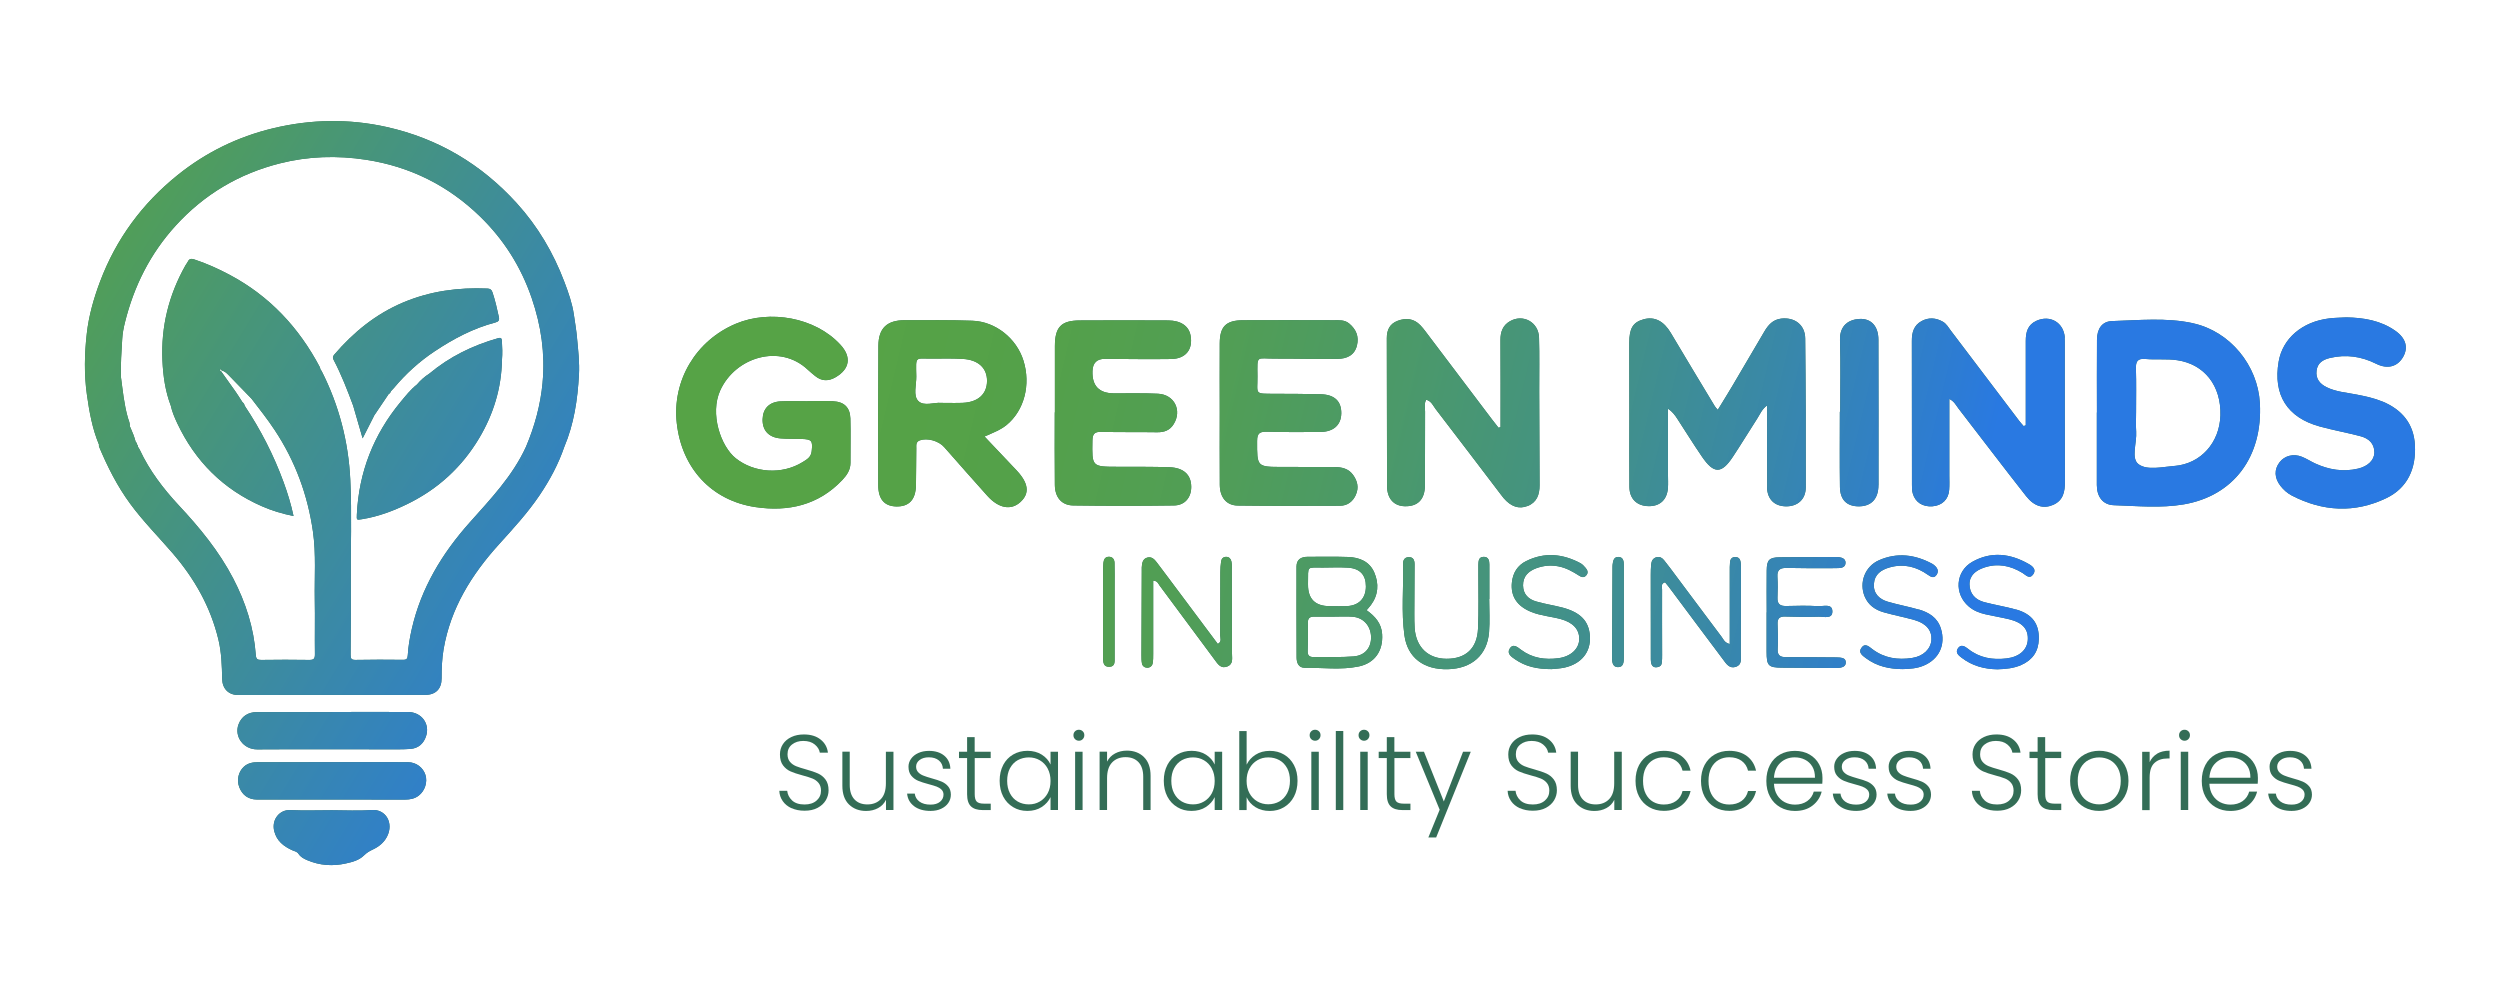 <?xml version="1.0" encoding="UTF-8"?><svg id="Layer_1" xmlns="http://www.w3.org/2000/svg" xmlns:xlink="http://www.w3.org/1999/xlink" viewBox="0 0 505.48 199.39"><defs><style>.cls-1{fill:url(#linear-gradient-2);}.cls-2{fill:url(#linear-gradient);}.cls-3{fill:#336d56;}</style><linearGradient id="linear-gradient" x1="133.62" y1="48.05" x2="397.9" y2="110.73" gradientUnits="userSpaceOnUse"><stop offset=".16" stop-color="#56a346"/><stop offset=".29" stop-color="#54a149"/><stop offset=".43" stop-color="#519e55"/><stop offset=".56" stop-color="#4b9969"/><stop offset=".7" stop-color="#439284"/><stop offset=".83" stop-color="#3988a8"/><stop offset=".96" stop-color="#2d7cd3"/><stop offset="1" stop-color="#2979e2"/></linearGradient><linearGradient id="linear-gradient-2" x1="-1.63" y1="54.73" x2="130.51" y2="134.92" gradientUnits="userSpaceOnUse"><stop offset="0" stop-color="#56a346"/><stop offset="1" stop-color="#2979e2"/></linearGradient></defs><path class="cls-3" d="M357.28,98.46c.03,2.48,1.51,3.9,3.85,3.92,2.33.02,3.97-1.41,3.98-3.83.02-10.04,0-20.07-.11-30.11-.03-2.75-2.13-4.34-4.86-4.02-1.67.19-2.62,1.29-3.4,2.61-2.15,3.64-4.27,7.29-6.42,10.92-.96,1.62-1.95,3.21-3,4.92-.32-.39-.5-.55-.61-.75-2.97-4.93-5.96-9.86-8.89-14.81-1.42-2.39-3.27-3.36-5.49-2.75-2.16.6-2.91,1.81-2.91,4.8,0,5.06.02,10.12.02,15.18,0,4.64-.04,9.29.01,13.93.03,2.42,1.55,3.85,3.91,3.87,2.26.03,3.69-1.29,3.88-3.64.07-.91.01-1.82.01-2.74,0-4.44,0-8.88,0-13.33.88.58,1.39,1.29,1.87,2.02,1.67,2.57,3.29,5.18,5.02,7.71,2.39,3.49,3.93,3.48,6.23,0,1.69-2.56,3.28-5.18,4.94-7.76.55-.85.92-1.86,1.98-2.63,0,5.67-.04,11.06.02,16.45Z"/><path class="cls-3" d="M168.53,81.13c-1.74-.09-3.49-.02-5.23-.02,0,0,0,.01,0,.02-1.83,0-3.66-.08-5.48.02-2.28.12-3.56,1.46-3.63,3.59-.07,2.25,1.21,3.69,3.59,3.9,1.4.12,2.82.07,4.23.11,2.16.06,2.34.36,2.1,2.51-.13,1.2-.99,1.65-1.82,2.17-4.22,2.62-9.83,2.17-13.52-.76-3.03-2.41-5.31-9.03-3.13-13.77,3.1-6.74,12.08-9.42,17.66-4.17.48.45,1,.87,1.51,1.29,1.32,1.08,2.69,1.1,4.15.25,2.85-1.67,3.25-4.08.97-6.56-5.13-5.58-14.32-7.12-21.13-4.26-8.11,3.4-12.93,11.51-11.96,20.14,1.01,9.03,6.96,15.6,15.9,16.94,6.61.99,12.74-.37,17.56-5.47.92-.97,1.67-2.05,1.66-3.5-.02-2.99.07-5.98-.02-8.96-.07-2.19-1.26-3.36-3.42-3.46Z"/><path class="cls-3" d="M308.83,102.33c1.91-.75,2.46-2.32,2.46-4.2-.02-6.31-.05-12.61-.07-18.92-.01-3.65.07-7.3-.04-10.95-.09-3.12-3.22-4.84-5.88-3.31-1.43.82-1.93,2.14-1.92,3.78.04,5.88.02,11.76.02,17.64-.14.04-.27.08-.41.12-.45-.58-.91-1.15-1.35-1.73-4.5-5.95-9-11.91-13.5-17.86-.3-.4-.62-.78-.96-1.14-1.31-1.35-2.86-1.54-4.57-.9-1.62.61-2.21,1.85-2.21,3.51.03,9.96.02,19.91.05,29.87,0,2.56,1.37,4.07,3.6,4.12,2.6.06,4.04-1.37,4.06-4.2.04-4.98,0-9.96.03-14.94,0-.78-.23-1.61.23-2.4,1.07.3,1.4,1.23,1.92,1.91,4.4,5.72,8.76,11.47,13.13,17.21.2.26.4.53.61.78,1.48,1.72,3.09,2.27,4.81,1.59Z"/><path class="cls-3" d="M199.08,88.25c1.81-.79,3.27-1.35,4.49-2.36,3.52-2.93,4.88-8.1,3.37-12.96-1.39-4.48-5.62-7.91-10.32-8.08-4.56-.17-9.13-.1-13.69-.11-3.57,0-5.31,1.61-5.33,5.18-.06,9.38-.06,18.75-.03,28.13,0,2.89,1.25,4.29,3.64,4.35,2.58.06,3.92-1.35,3.99-4.26.05-2.49.03-4.98.07-7.47.01-.62-.15-1.33.72-1.64,1.47-.53,3.78.09,4.9,1.36,2.91,3.3,5.81,6.6,8.75,9.87,2.28,2.53,4.77,2.98,6.66,1.26,1.93-1.76,1.69-3.81-.79-6.45-2.04-2.17-4.09-4.32-6.44-6.8ZM194.68,81.45c-1.32.06-2.65.01-4.42.01-1.26-.15-3.45.75-4.57-.36-1.11-1.1-.39-3.29-.42-4.99-.08-4.35-.35-3.54,3.44-3.6,1.98-.03,3.97-.04,5.95.06,3.13.17,4.92,1.84,4.91,4.45-.01,2.65-1.8,4.29-4.89,4.43Z"/><path class="cls-3" d="M417.49,68.24c-.24-3.03-2.96-4.63-5.73-3.38-1.79.81-2.17,2.32-2.17,4.09.02,5.68,0,11.36,0,17.05-.14.05-.28.1-.43.15-.3-.35-.62-.69-.9-1.06-4.61-6.08-9.21-12.16-13.81-18.23-.5-.66-.89-1.41-1.65-1.83-1.4-.79-2.85-.88-4.27-.11-1.57.85-1.98,2.32-1.97,4,.02,9.7.01,19.41.02,29.11,0,.58,0,1.17.16,1.72.49,1.8,2.02,2.77,3.99,2.62,1.93-.15,3.23-1.38,3.38-3.31.08-.99.03-1.99.03-2.98,0-5.09,0-10.17,0-15.42,1.03.52,1.36,1.31,1.85,1.94,4.56,5.9,9.06,11.85,13.67,17.71,1.65,2.1,3.52,2.6,5.44,1.78,2.09-.9,2.42-2.69,2.41-4.73-.04-9.2-.02-18.41-.03-27.61,0-.5.01-1-.03-1.49Z"/><path class="cls-3" d="M443.4,65.35c-5.39-1.17-10.89-.6-16.35-.43-2.04.06-3.05,1.56-3.06,3.81-.04,4.89-.01,9.78-.01,14.67h-.02c0,4.89-.02,9.78,0,14.67.01,2.36,1.21,4,3.44,4.08,4.71.15,9.48.63,14.14-.17,10.12-1.74,15.98-9.67,15.39-20.46-.42-7.66-6.05-14.54-13.54-16.16ZM439.68,94.2c-2.46.2-5.52.95-7.26-.32-1.61-1.17-.34-4.33-.5-6.61-.09-1.32-.02-2.65-.02-3.98h0c0-2.9.06-5.8-.03-8.7-.05-1.44.25-2.16,1.9-2.01,2.14.2,4.3-.07,6.45.25,5.49.81,8.9,5.15,8.73,11.15-.16,5.52-3.96,9.79-9.27,10.23Z"/><path class="cls-3" d="M240.86,98.46c0-2.43-1.51-3.89-4.4-3.99-3.48-.11-6.97-.08-10.45-.09-5.28-.01-5.22,0-5.13-5.29.02-1.46.51-1.81,1.87-1.77,3.73.09,7.46.02,11.19.08,1.45.02,2.59-.38,3.37-1.65,1.72-2.76.14-5.97-3.16-6.14-2.98-.15-5.97-.07-8.95-.08q-4.46-.02-4.31-4.5.08-2.48,2.5-2.47c4.48.02,8.96.1,13.43.03,2.95-.05,4.43-1.98,3.9-4.77-.35-1.88-1.95-3.01-4.5-3.03-5.97-.04-11.94-.03-17.91,0-3.74.02-5,1.32-5.02,5.15-.02,4.48,0,8.96,0,13.43h-.03c0,4.89-.04,9.79.02,14.68.03,2.49,1.36,4.11,3.7,4.15,6.8.1,13.6.1,20.4,0,2.19-.03,3.48-1.62,3.48-3.74Z"/><path class="cls-3" d="M274.16,99.99c.63-1.43.29-2.76-.59-3.98-.92-1.27-2.28-1.57-3.74-1.58-3.49-.01-6.97-.02-10.46-.02-5.28,0-5.2,0-5.19-5.27,0-1.67.65-1.88,2.05-1.85,3.57.09,7.14.08,10.7.05,2.71-.02,4.24-1.43,4.27-3.78.02-2.44-1.38-3.78-4.16-3.85-3.07-.07-6.14-.08-9.21-.09-4.35-.02-3.55.19-3.58-3.57-.04-4.38-.28-3.52,3.53-3.54,4.23-.02,8.46.12,12.69.05,1.8-.03,3.41-.68,3.9-2.73.43-1.8-.17-3.24-1.57-4.41-.93-.78-2.03-.67-3.09-.67-6.14-.02-12.28-.03-18.42,0-3.4.02-4.65,1.27-4.67,4.65-.03,4.65,0,9.29,0,13.94h0c0,4.9-.03,9.79.01,14.69.02,2.51,1.34,4.16,3.62,4.19,6.89.1,13.78.06,20.66.04,1.57,0,2.65-.87,3.27-2.28Z"/><path class="cls-3" d="M481.72,81.2c-1.69-.71-3.47-1.08-5.26-1.43-2.03-.4-4.13-.54-6.02-1.47-1.37-.67-2.26-1.7-2.05-3.35.19-1.56,1.27-2.22,2.66-2.56,3.28-.79,6.39-.34,9.41,1.17,2.28,1.14,4.26.58,5.39-1.32,1.14-1.93.63-3.82-1.51-5.34-2.97-2.1-6.38-2.66-9.92-2.73-1.16.07-2.33.07-3.48.21-5.46.67-9.39,4.04-10.21,8.71-1.17,6.73,1.71,11.35,8.33,13.15,2.71.74,5.49,1.24,8.21,1.96,1.64.43,2.83,1.45,2.81,3.32-.02,1.52-1.33,2.77-3.29,3.23-3.03.71-5.93.23-8.72-1.06-.9-.42-1.74-.98-2.66-1.34-1.7-.68-3.49-.2-4.49,1.11-1.14,1.48-1.07,3.18.18,4.79.62.8,1.38,1.47,2.26,1.93,6.28,3.27,12.77,3.6,19.13.54,4.3-2.06,6.04-5.99,5.79-10.71-.23-4.36-2.63-7.18-6.57-8.83Z"/><path class="cls-3" d="M379.82,98.07c.02-9.79,0-19.58-.02-29.38,0-2.7-1.45-4.31-3.78-4.2-2.1.09-4.09,1.2-3.99,4.33.15,4.81.04,9.62.04,14.44-.02,0-.04,0-.07,0,0,5.06-.05,10.12.02,15.19.04,2.63,1.4,3.92,3.78,3.93,2.54.01,4-1.48,4.01-4.31Z"/><path class="cls-3" d="M276.31,123.38c.35-.42.63-.72.87-1.04,1.52-2.06,1.66-4.32.69-6.58-.96-2.22-2.97-3.05-5.24-3.14-2.73-.1-5.46-.03-8.19-.04-1.34,0-2.29.5-2.3,1.98-.02,6.12,0,12.25.02,18.37,0,1.07.39,2.1,1.64,2.09,3.63-.04,7.3.48,10.89-.26,3.29-.67,4.99-3.19,4.77-6.53-.14-2.18-1.41-3.61-3.15-4.85ZM264.47,118.21c0-.08,0-.17,0-.25.06-3.71-.39-3.16,3.11-3.2,1.65-.02,3.31-.08,4.96.02,2.44.15,3.64,1.47,3.63,3.8-.01,2.38-1.39,3.85-3.81,3.97-1.15.06-2.31.01-3.47.01q-4.44.01-4.42-4.35ZM273.76,132.72c-2.72.22-5.46.09-8.19.13-.82.01-1.19-.32-1.17-1.19.06-1.9.09-3.81.04-5.71-.03-1.02.44-1.29,1.34-1.27,1.32.03,2.65,0,3.98,0,0,0,0,0,0,0,1.24,0,2.49-.08,3.73.02,2.14.17,3.6,1.77,3.72,3.93.12,2.19-1.14,3.89-3.44,4.08Z"/><path class="cls-3" d="M351.93,113.59c-.08-.54-.39-.92-.97-.96-.71-.05-1.1.35-1.16,1.01-.07.66-.06,1.32-.06,1.99,0,4.79,0,9.59,0,14.59-1.05-.26-1.27-.95-1.64-1.45-3.49-4.63-6.94-9.29-10.42-13.93-.4-.53-.81-1.05-1.22-1.57-.39-.48-.87-.78-1.52-.61-.74.2-1.03.78-1.09,1.49-.06.66-.08,1.32-.08,1.99,0,5.47,0,10.94.01,16.42,0,.5-.02,1,.07,1.49.1.52.46.91,1.03.87.5-.03,1.01-.22,1.1-.81.09-.57.1-1.15.09-1.73,0-4.39-.03-8.79-.01-13.18,0-.49-.32-1.19.6-1.47.24.29.5.59.74.91,3.67,4.91,7.32,9.83,11.01,14.73.62.83,1.27,1.9,2.58,1.45,1.25-.43.98-1.61.99-2.56.03-5.8.02-11.61.03-17.41,0-.41-.01-.83-.07-1.24Z"/><path class="cls-3" d="M249.08,114.96c0-.5,0-1.01-.11-1.48-.12-.5-.45-.89-1.05-.89-.61,0-.94.38-1.02.9-.11.73-.16,1.48-.16,2.23-.02,4.23,0,8.47-.03,12.7,0,.58.39,1.32-.48,1.78-3.33-4.45-6.65-8.9-9.97-13.34-.79-1.06-1.6-2.12-2.39-3.18-.47-.63-1.05-1.17-1.87-.95-.98.25-1.09,1.15-1.15,2-.02.33,0,.66,0,1-.02,5.56-.04,11.12-.06,16.68,0,.58,0,1.17.1,1.73.1.54.55.86,1.07.87.53,0,.99-.34,1.09-.86.13-.64.12-1.31.12-1.97,0-4.9,0-9.79,0-14.79.89.07,1.01.63,1.29,1,3.72,4.99,7.41,9.99,11.12,14.99.64.86,1.25,1.91,2.59,1.37,1.22-.49.93-1.64.93-2.59,0-5.73-.02-11.45-.04-17.18Z"/><path class="cls-3" d="M372.11,132.96c-.58-.05-1.16-.05-1.74-.05-3.07-.02-6.13-.06-9.2-.04-1.21.01-1.83-.32-1.74-1.69.1-1.65.06-3.32-.02-4.97-.06-1.2.42-1.59,1.59-1.55,2.23.08,4.48.1,6.71.03,1.05-.03,2.82.56,2.78-1.11-.04-1.61-1.83-.96-2.85-1.02-2.15-.13-4.31-.09-6.46-.03-1.24.03-1.85-.37-1.79-1.69.06-1.41.08-2.82-.01-4.22-.1-1.49.63-1.82,1.94-1.79,2.82.07,5.64.05,8.45.06.66,0,1.33,0,1.99-.03.73-.02,1.39-.26,1.39-1.08,0-.81-.69-1.04-1.38-1.14-.24-.03-.5-.02-.74-.02-3.73.01-7.46,0-11.19.05-2.13.04-2.61.55-2.63,2.69-.04,2.82,0,5.64,0,8.45h-.02c0,2.65,0,5.3,0,7.96,0,2.84.35,3.2,3.08,3.23,3.4.03,6.8.04,10.19.06.58,0,1.17.02,1.73-.08.6-.11,1.09-.47,1-1.19-.07-.61-.57-.77-1.08-.82Z"/><path class="cls-3" d="M387.95,123.25c-2.07-.6-4.19-.98-6.26-1.59-1.73-.51-2.94-1.67-2.8-3.61.13-1.92,1.45-2.84,3.2-3.33,2.86-.8,5.4-.14,7.76,1.53.58.41,1.19.74,1.71-.03.44-.65.25-1.26-.3-1.78-.18-.17-.38-.34-.59-.45-3.48-1.88-7.09-2.33-10.76-.71-2.85,1.26-4.05,4.53-2.89,7.32.73,1.75,2.14,2.72,3.88,3.21,2.07.59,4.19.98,6.26,1.58,2.36.69,3.49,2.13,3.35,4.03-.14,1.79-1.61,3.26-3.87,3.61-2.88.45-5.62.06-8.03-1.75-.71-.53-1.53-1.39-2.29-.23-.61.93.28,1.52.93,2.01,2.21,1.66,4.77,2.23,7.49,2.23,1.41-.04,2.82-.13,4.15-.68,3.17-1.29,4.55-4.23,3.55-7.49-.69-2.25-2.43-3.29-4.48-3.89Z"/><path class="cls-3" d="M315.88,122.84c-1.76-.47-3.58-.72-5.32-1.24-1.53-.45-2.59-1.47-2.61-3.23-.02-1.86,1.1-2.89,2.68-3.48,1.41-.52,2.87-.67,4.4-.39,1.6.29,2.95,1.06,4.28,1.91.45.29.9.44,1.35,0,.52-.52.38-1.06-.03-1.55-.32-.37-.66-.77-1.08-.99-3.58-1.91-7.25-2.27-10.96-.43-1.76.87-2.7,2.38-2.9,4.35-.28,2.76,1.04,4.77,3.9,5.93,1.94.79,4.03.92,6.03,1.47,2.46.68,3.73,2.09,3.69,4.05-.04,1.94-1.7,3.51-4.2,3.84-2.71.36-5.28,0-7.56-1.7-.69-.51-1.61-1.37-2.31-.21-.62,1.02.41,1.66,1.12,2.15,2.04,1.41,4.35,1.98,7.36,1.97.53-.06,1.62-.09,2.66-.32,3.41-.78,5.29-3.17,5.09-6.34-.19-3.02-1.86-4.8-5.56-5.79Z"/><path class="cls-3" d="M301.14,121.12c0-2.32,0-4.64,0-6.96,0-.79-.16-1.59-1.16-1.57-1.04.02-1.04.88-1.07,1.63-.02.58,0,1.16,0,1.74-.01,3.73.1,7.46-.07,11.18-.18,3.99-2.51,6.08-6.38,6.06-3.71-.02-6.13-2.33-6.42-6.15-.07-.99-.07-1.99-.07-2.98.01-3.31.04-6.63.05-9.94,0-.82-.22-1.53-1.23-1.48-.84.04-1.12.67-1.1,1.38.13,4.8-.39,9.62.27,14.4.62,4.55,3.91,7.01,8.81,6.88,4.81-.13,7.93-2.86,8.31-7.48.18-2.22.03-4.47.03-6.71h.04Z"/><path class="cls-3" d="M407.66,123.26c-2.14-.62-4.38-.94-6.53-1.53-1.77-.48-2.9-1.74-2.91-3.59-.01-1.82,1.28-2.79,2.87-3.35,2.79-.97,5.38-.45,7.85,1.06.65.4,1.38,1.32,2.12.33.76-1.03-.09-1.7-.9-2.16-3.7-2.11-7.54-2.58-11.36-.43-3.43,1.93-3.73,6.49-.73,9.04.97.83,2.12,1.29,3.35,1.57,1.61.37,3.26.63,4.86,1.02,2.7.66,3.87,2.03,3.72,4.2-.15,2.01-1.72,3.4-4.31,3.71-2.81.33-5.45-.1-7.75-1.93-.63-.5-1.5-1.08-2.12-.02-.49.83.24,1.37.82,1.82,2.12,1.63,4.57,2.29,7.21,2.33,1.66-.05,3.31-.19,4.86-.89,2.27-1.02,3.46-2.74,3.52-5.24.07-3.07-1.32-5.02-4.57-5.96Z"/><path class="cls-3" d="M328.33,114.25c0-.79-.13-1.61-1.09-1.64-.98-.03-1.09.83-1.19,1.58-.03.24-.01.5-.02.74-.03,5.95-.06,11.9-.09,17.85,0,.93.03,2.09,1.18,2.11,1.17.03,1.21-1.1,1.21-2.05,0-3.06,0-6.12,0-9.17h0c0-3.14,0-6.28,0-9.42Z"/><path class="cls-3" d="M225.35,113.8c-.02-.74-.43-1.28-1.25-1.22-.7.05-.93.6-1,1.22-.04.33-.06.66-.06.99,0,6.04-.01,12.07-.01,18.11,0,.94.03,2,1.33,1.92,1.17-.07,1-1.11,1.01-1.92.01-2.98,0-5.95,0-8.93h0c0-1.82,0-3.64,0-5.46,0-1.57.03-3.14-.02-4.71Z"/><path class="cls-2" d="M357.28,98.46c.03,2.48,1.51,3.9,3.85,3.92,2.33.02,3.97-1.41,3.98-3.83.02-10.04,0-20.07-.11-30.11-.03-2.75-2.13-4.34-4.86-4.02-1.67.19-2.62,1.29-3.4,2.61-2.15,3.64-4.27,7.29-6.42,10.92-.96,1.62-1.95,3.21-3,4.92-.32-.39-.5-.55-.61-.75-2.97-4.93-5.96-9.86-8.89-14.81-1.42-2.39-3.27-3.36-5.49-2.75-2.16.6-2.91,1.81-2.91,4.8,0,5.06.02,10.12.02,15.18,0,4.64-.04,9.29.01,13.93.03,2.42,1.55,3.85,3.91,3.87,2.26.03,3.69-1.29,3.88-3.64.07-.91.01-1.82.01-2.74,0-4.44,0-8.88,0-13.33.88.58,1.39,1.29,1.87,2.02,1.67,2.57,3.29,5.18,5.02,7.71,2.39,3.49,3.93,3.48,6.23,0,1.69-2.56,3.28-5.18,4.94-7.76.55-.85.92-1.86,1.98-2.63,0,5.67-.04,11.06.02,16.45Z"/><path class="cls-2" d="M168.53,81.13c-1.74-.09-3.49-.02-5.23-.02,0,0,0,.01,0,.02-1.83,0-3.66-.08-5.48.02-2.28.12-3.56,1.46-3.63,3.59-.07,2.25,1.21,3.69,3.59,3.9,1.4.12,2.82.07,4.23.11,2.16.06,2.34.36,2.1,2.51-.13,1.2-.99,1.65-1.82,2.17-4.22,2.62-9.83,2.17-13.52-.76-3.03-2.41-5.31-9.03-3.13-13.77,3.1-6.74,12.08-9.42,17.66-4.17.48.45,1,.87,1.51,1.29,1.32,1.08,2.69,1.1,4.15.25,2.85-1.67,3.25-4.08.97-6.56-5.13-5.58-14.32-7.12-21.13-4.26-8.11,3.4-12.93,11.51-11.96,20.14,1.01,9.03,6.96,15.6,15.9,16.94,6.61.99,12.74-.37,17.56-5.47.92-.97,1.67-2.05,1.66-3.5-.02-2.99.07-5.98-.02-8.96-.07-2.19-1.26-3.36-3.42-3.46Z"/><path class="cls-2" d="M308.83,102.33c1.91-.75,2.46-2.32,2.46-4.2-.02-6.31-.05-12.61-.07-18.92-.01-3.65.07-7.3-.04-10.95-.09-3.12-3.22-4.84-5.88-3.31-1.43.82-1.93,2.14-1.92,3.78.04,5.88.02,11.76.02,17.64-.14.04-.27.08-.41.12-.45-.58-.91-1.15-1.35-1.73-4.5-5.95-9-11.91-13.5-17.86-.3-.4-.62-.78-.96-1.14-1.31-1.35-2.86-1.54-4.57-.9-1.62.61-2.21,1.85-2.21,3.51.03,9.96.02,19.91.05,29.87,0,2.56,1.37,4.07,3.6,4.12,2.6.06,4.04-1.37,4.06-4.2.04-4.98,0-9.96.03-14.94,0-.78-.23-1.61.23-2.4,1.07.3,1.4,1.23,1.92,1.91,4.4,5.72,8.76,11.47,13.13,17.21.2.26.4.53.61.78,1.48,1.72,3.09,2.27,4.81,1.59Z"/><path class="cls-2" d="M199.08,88.25c1.81-.79,3.27-1.35,4.49-2.36,3.52-2.93,4.88-8.1,3.37-12.96-1.39-4.48-5.62-7.91-10.32-8.08-4.56-.17-9.13-.1-13.69-.11-3.57,0-5.31,1.61-5.33,5.18-.06,9.38-.06,18.75-.03,28.13,0,2.89,1.25,4.29,3.64,4.35,2.58.06,3.92-1.35,3.99-4.26.05-2.49.03-4.98.07-7.47.01-.62-.15-1.33.72-1.64,1.47-.53,3.78.09,4.9,1.36,2.91,3.3,5.81,6.6,8.75,9.87,2.28,2.53,4.77,2.98,6.66,1.26,1.93-1.76,1.69-3.81-.79-6.45-2.04-2.17-4.09-4.32-6.44-6.8ZM194.68,81.45c-1.32.06-2.65.01-4.42.01-1.26-.15-3.45.75-4.57-.36-1.11-1.1-.39-3.29-.42-4.99-.08-4.35-.35-3.54,3.44-3.6,1.98-.03,3.97-.04,5.95.06,3.13.17,4.92,1.84,4.91,4.45-.01,2.65-1.8,4.29-4.89,4.43Z"/><path class="cls-2" d="M417.49,68.24c-.24-3.03-2.96-4.63-5.73-3.38-1.79.81-2.17,2.32-2.17,4.09.02,5.68,0,11.36,0,17.05-.14.05-.28.1-.43.15-.3-.35-.62-.69-.9-1.06-4.61-6.08-9.21-12.16-13.81-18.23-.5-.66-.89-1.41-1.65-1.83-1.4-.79-2.85-.88-4.27-.11-1.57.85-1.98,2.32-1.97,4,.02,9.7.01,19.41.02,29.11,0,.58,0,1.17.16,1.72.49,1.8,2.02,2.77,3.99,2.62,1.93-.15,3.23-1.38,3.38-3.31.08-.99.03-1.99.03-2.98,0-5.09,0-10.17,0-15.42,1.03.52,1.36,1.31,1.85,1.94,4.56,5.9,9.06,11.85,13.67,17.71,1.65,2.1,3.52,2.6,5.44,1.78,2.09-.9,2.42-2.69,2.41-4.73-.04-9.2-.02-18.41-.03-27.61,0-.5.01-1-.03-1.49Z"/><path class="cls-2" d="M443.4,65.35c-5.39-1.17-10.89-.6-16.35-.43-2.04.06-3.05,1.56-3.06,3.81-.04,4.89-.01,9.78-.01,14.67h-.02c0,4.89-.02,9.78,0,14.67.01,2.36,1.21,4,3.44,4.08,4.71.15,9.48.63,14.14-.17,10.12-1.74,15.98-9.67,15.39-20.46-.42-7.66-6.05-14.54-13.54-16.16ZM439.68,94.2c-2.46.2-5.52.95-7.26-.32-1.61-1.17-.34-4.33-.5-6.61-.09-1.32-.02-2.65-.02-3.98h0c0-2.9.06-5.8-.03-8.7-.05-1.44.25-2.16,1.9-2.01,2.14.2,4.3-.07,6.45.25,5.49.81,8.9,5.15,8.73,11.15-.16,5.52-3.96,9.79-9.27,10.23Z"/><path class="cls-2" d="M240.86,98.46c0-2.43-1.51-3.89-4.4-3.99-3.48-.11-6.97-.08-10.45-.09-5.28-.01-5.22,0-5.13-5.29.02-1.46.51-1.81,1.87-1.77,3.73.09,7.46.02,11.19.08,1.45.02,2.59-.38,3.37-1.65,1.72-2.76.14-5.97-3.16-6.14-2.98-.15-5.97-.07-8.95-.08q-4.46-.02-4.31-4.5.08-2.48,2.5-2.47c4.48.02,8.96.1,13.43.03,2.95-.05,4.43-1.98,3.9-4.77-.35-1.88-1.95-3.01-4.5-3.03-5.97-.04-11.94-.03-17.91,0-3.74.02-5,1.32-5.02,5.15-.02,4.48,0,8.96,0,13.43h-.03c0,4.89-.04,9.79.02,14.68.03,2.49,1.36,4.11,3.7,4.15,6.8.1,13.6.1,20.4,0,2.19-.03,3.48-1.62,3.48-3.74Z"/><path class="cls-2" d="M274.16,99.99c.63-1.43.29-2.76-.59-3.98-.92-1.27-2.28-1.57-3.74-1.58-3.49-.01-6.97-.02-10.46-.02-5.28,0-5.2,0-5.19-5.27,0-1.67.65-1.88,2.05-1.85,3.57.09,7.14.08,10.7.05,2.71-.02,4.24-1.43,4.27-3.78.02-2.44-1.38-3.78-4.16-3.85-3.07-.07-6.14-.08-9.21-.09-4.35-.02-3.55.19-3.58-3.57-.04-4.38-.28-3.52,3.53-3.54,4.23-.02,8.46.12,12.69.05,1.8-.03,3.41-.68,3.9-2.73.43-1.8-.17-3.24-1.57-4.41-.93-.78-2.03-.67-3.09-.67-6.14-.02-12.28-.03-18.42,0-3.4.02-4.65,1.27-4.67,4.65-.03,4.65,0,9.29,0,13.94h0c0,4.9-.03,9.79.01,14.69.02,2.51,1.34,4.16,3.62,4.19,6.89.1,13.78.06,20.66.04,1.57,0,2.65-.87,3.27-2.28Z"/><path class="cls-2" d="M481.72,81.2c-1.69-.71-3.47-1.08-5.26-1.43-2.03-.4-4.13-.54-6.02-1.47-1.37-.67-2.26-1.7-2.05-3.35.19-1.56,1.27-2.22,2.66-2.56,3.28-.79,6.39-.34,9.41,1.17,2.28,1.14,4.26.58,5.39-1.32,1.14-1.93.63-3.82-1.51-5.34-2.97-2.1-6.38-2.66-9.92-2.73-1.16.07-2.33.07-3.48.21-5.46.67-9.39,4.04-10.21,8.71-1.17,6.73,1.71,11.35,8.33,13.15,2.71.74,5.49,1.24,8.21,1.96,1.64.43,2.83,1.45,2.81,3.32-.02,1.52-1.33,2.77-3.29,3.23-3.03.71-5.93.23-8.72-1.06-.9-.42-1.74-.98-2.66-1.34-1.7-.68-3.49-.2-4.49,1.11-1.14,1.48-1.07,3.18.18,4.79.62.8,1.38,1.47,2.26,1.93,6.28,3.27,12.77,3.6,19.13.54,4.3-2.06,6.04-5.99,5.79-10.71-.23-4.36-2.63-7.18-6.57-8.83Z"/><path class="cls-2" d="M379.82,98.07c.02-9.79,0-19.58-.02-29.38,0-2.7-1.45-4.31-3.78-4.2-2.1.09-4.09,1.2-3.99,4.33.15,4.81.04,9.62.04,14.44-.02,0-.04,0-.07,0,0,5.06-.05,10.12.02,15.19.04,2.63,1.4,3.92,3.78,3.93,2.54.01,4-1.48,4.01-4.31Z"/><path class="cls-2" d="M276.31,123.38c.35-.42.63-.72.87-1.04,1.52-2.06,1.66-4.32.69-6.58-.96-2.22-2.97-3.05-5.24-3.14-2.73-.1-5.46-.03-8.19-.04-1.34,0-2.29.5-2.3,1.98-.02,6.12,0,12.25.02,18.37,0,1.07.39,2.1,1.64,2.09,3.63-.04,7.3.48,10.89-.26,3.29-.67,4.99-3.19,4.77-6.53-.14-2.18-1.41-3.61-3.15-4.85ZM264.47,118.21c0-.08,0-.17,0-.25.06-3.71-.39-3.16,3.11-3.2,1.65-.02,3.31-.08,4.96.02,2.44.15,3.64,1.47,3.63,3.8-.01,2.38-1.39,3.85-3.81,3.97-1.15.06-2.31.01-3.47.01q-4.44.01-4.42-4.35ZM273.76,132.72c-2.72.22-5.46.09-8.19.13-.82.01-1.19-.32-1.17-1.19.06-1.9.09-3.81.04-5.71-.03-1.02.44-1.29,1.34-1.27,1.32.03,2.65,0,3.98,0,0,0,0,0,0,0,1.24,0,2.49-.08,3.73.02,2.14.17,3.6,1.77,3.72,3.93.12,2.19-1.14,3.89-3.44,4.08Z"/><path class="cls-2" d="M351.93,113.59c-.08-.54-.39-.92-.97-.96-.71-.05-1.1.35-1.16,1.01-.07.66-.06,1.32-.06,1.99,0,4.79,0,9.59,0,14.59-1.05-.26-1.27-.95-1.64-1.45-3.49-4.63-6.94-9.29-10.42-13.93-.4-.53-.81-1.05-1.22-1.57-.39-.48-.87-.78-1.52-.61-.74.2-1.03.78-1.09,1.49-.06.66-.08,1.32-.08,1.99,0,5.47,0,10.94.01,16.42,0,.5-.02,1,.07,1.49.1.52.46.91,1.03.87.5-.03,1.01-.22,1.1-.81.09-.57.1-1.15.09-1.73,0-4.39-.03-8.79-.01-13.18,0-.49-.32-1.19.6-1.47.24.29.5.59.74.91,3.67,4.91,7.32,9.83,11.01,14.73.62.83,1.27,1.9,2.58,1.45,1.25-.43.98-1.61.99-2.56.03-5.8.02-11.61.03-17.41,0-.41-.01-.83-.07-1.24Z"/><path class="cls-2" d="M249.08,114.96c0-.5,0-1.01-.11-1.48-.12-.5-.45-.89-1.05-.89-.61,0-.94.38-1.02.9-.11.73-.16,1.48-.16,2.23-.02,4.23,0,8.47-.03,12.7,0,.58.39,1.32-.48,1.78-3.33-4.45-6.65-8.9-9.97-13.34-.79-1.06-1.6-2.12-2.39-3.18-.47-.63-1.05-1.17-1.87-.95-.98.25-1.09,1.15-1.15,2-.02.33,0,.66,0,1-.02,5.56-.04,11.12-.06,16.68,0,.58,0,1.17.1,1.73.1.54.55.86,1.07.87.53,0,.99-.34,1.09-.86.13-.64.12-1.31.12-1.97,0-4.9,0-9.79,0-14.79.89.07,1.01.63,1.29,1,3.72,4.99,7.41,9.99,11.12,14.99.64.86,1.25,1.91,2.59,1.37,1.22-.49.93-1.64.93-2.59,0-5.73-.02-11.45-.04-17.18Z"/><path class="cls-2" d="M372.11,132.96c-.58-.05-1.16-.05-1.74-.05-3.07-.02-6.13-.06-9.2-.04-1.21.01-1.83-.32-1.74-1.69.1-1.65.06-3.32-.02-4.97-.06-1.2.42-1.59,1.59-1.55,2.23.08,4.48.1,6.71.03,1.05-.03,2.82.56,2.78-1.11-.04-1.61-1.83-.96-2.85-1.02-2.15-.13-4.31-.09-6.46-.03-1.24.03-1.85-.37-1.79-1.69.06-1.41.08-2.82-.01-4.22-.1-1.49.63-1.82,1.94-1.79,2.82.07,5.64.05,8.45.06.66,0,1.33,0,1.99-.03.73-.02,1.39-.26,1.39-1.08,0-.81-.69-1.04-1.38-1.14-.24-.03-.5-.02-.74-.02-3.73.01-7.46,0-11.19.05-2.13.04-2.61.55-2.63,2.69-.04,2.82,0,5.64,0,8.45h-.02c0,2.65,0,5.3,0,7.96,0,2.84.35,3.2,3.08,3.23,3.4.03,6.8.04,10.19.06.58,0,1.17.02,1.73-.08.6-.11,1.09-.47,1-1.19-.07-.61-.57-.77-1.08-.82Z"/><path class="cls-2" d="M387.95,123.25c-2.07-.6-4.19-.98-6.26-1.59-1.73-.51-2.94-1.67-2.8-3.61.13-1.92,1.45-2.84,3.2-3.33,2.86-.8,5.4-.14,7.76,1.53.58.41,1.19.74,1.71-.03.44-.65.25-1.26-.3-1.78-.18-.17-.38-.34-.59-.45-3.48-1.88-7.09-2.33-10.76-.71-2.85,1.26-4.05,4.53-2.89,7.32.73,1.75,2.14,2.72,3.88,3.21,2.07.59,4.19.98,6.26,1.58,2.36.69,3.49,2.13,3.35,4.03-.14,1.79-1.61,3.26-3.87,3.61-2.88.45-5.62.06-8.03-1.75-.71-.53-1.53-1.39-2.29-.23-.61.93.28,1.52.93,2.01,2.21,1.66,4.77,2.23,7.49,2.23,1.41-.04,2.82-.13,4.15-.68,3.17-1.29,4.55-4.23,3.55-7.49-.69-2.25-2.43-3.29-4.48-3.89Z"/><path class="cls-2" d="M315.88,122.84c-1.76-.47-3.58-.72-5.32-1.24-1.53-.45-2.59-1.47-2.61-3.23-.02-1.86,1.1-2.89,2.68-3.48,1.41-.52,2.87-.67,4.4-.39,1.6.29,2.95,1.06,4.28,1.91.45.29.9.44,1.35,0,.52-.52.38-1.06-.03-1.55-.32-.37-.66-.77-1.08-.99-3.58-1.91-7.25-2.27-10.96-.43-1.76.87-2.7,2.38-2.9,4.35-.28,2.76,1.04,4.77,3.9,5.93,1.94.79,4.03.92,6.03,1.47,2.46.68,3.73,2.09,3.69,4.05-.04,1.94-1.7,3.51-4.2,3.84-2.71.36-5.28,0-7.56-1.7-.69-.51-1.61-1.37-2.31-.21-.62,1.02.41,1.66,1.12,2.15,2.04,1.41,4.35,1.98,7.36,1.97.53-.06,1.62-.09,2.66-.32,3.41-.78,5.29-3.17,5.09-6.34-.19-3.02-1.86-4.8-5.56-5.79Z"/><path class="cls-2" d="M301.14,121.12c0-2.32,0-4.64,0-6.96,0-.79-.16-1.59-1.16-1.57-1.04.02-1.04.88-1.07,1.63-.02.58,0,1.16,0,1.74-.01,3.73.1,7.46-.07,11.18-.18,3.99-2.51,6.08-6.38,6.06-3.71-.02-6.13-2.33-6.42-6.15-.07-.99-.07-1.99-.07-2.98.01-3.31.04-6.63.05-9.94,0-.82-.22-1.53-1.23-1.48-.84.04-1.12.67-1.1,1.38.13,4.8-.39,9.62.27,14.4.62,4.55,3.91,7.01,8.81,6.88,4.81-.13,7.93-2.86,8.31-7.48.18-2.22.03-4.47.03-6.71h.04Z"/><path class="cls-2" d="M407.66,123.26c-2.14-.62-4.38-.94-6.53-1.53-1.77-.48-2.9-1.74-2.91-3.59-.01-1.82,1.28-2.79,2.87-3.35,2.79-.97,5.38-.45,7.85,1.06.65.4,1.38,1.32,2.12.33.76-1.03-.09-1.7-.9-2.16-3.7-2.11-7.54-2.58-11.36-.43-3.43,1.93-3.73,6.49-.73,9.04.97.83,2.12,1.29,3.35,1.57,1.61.37,3.26.63,4.86,1.02,2.7.66,3.87,2.03,3.72,4.2-.15,2.01-1.72,3.4-4.31,3.71-2.81.33-5.45-.1-7.75-1.93-.63-.5-1.5-1.08-2.12-.02-.49.83.24,1.37.82,1.82,2.12,1.63,4.57,2.29,7.21,2.33,1.66-.05,3.31-.19,4.86-.89,2.27-1.02,3.46-2.74,3.52-5.24.07-3.07-1.32-5.02-4.57-5.96Z"/><path class="cls-2" d="M328.33,114.25c0-.79-.13-1.61-1.09-1.64-.98-.03-1.09.83-1.19,1.58-.03.24-.01.5-.02.74-.03,5.95-.06,11.9-.09,17.85,0,.93.03,2.09,1.18,2.11,1.17.03,1.21-1.1,1.21-2.05,0-3.06,0-6.12,0-9.17h0c0-3.14,0-6.28,0-9.42Z"/><path class="cls-2" d="M225.35,113.8c-.02-.74-.43-1.28-1.25-1.22-.7.05-.93.6-1,1.22-.04.33-.06.66-.06.99,0,6.04-.01,12.07-.01,18.11,0,.94.03,2,1.33,1.92,1.17-.07,1-1.11,1.01-1.92.01-2.98,0-5.95,0-8.93h0c0-1.82,0-3.64,0-5.46,0-1.57.03-3.14-.02-4.71Z"/><path class="cls-3" d="M75.13,163.77c-2.64.22-5.32.05-7.98.05-2.83,0-5.66.11-8.48-.03-2.09-.1-3.82,1.88-3.22,4.27.5,1.98,1.91,3.07,3.66,3.86.44.2.96.26,1.25.72.42.65,1.08.99,1.76,1.28,2.53,1.08,5.15,1.26,7.82.66,1.32-.29,2.66-.64,3.65-1.62.54-.54,1.13-.89,1.8-1.2,1.21-.57,2.23-1.38,2.86-2.6,1.42-2.73-.24-5.62-3.12-5.38Z"/><path class="cls-3" d="M116.68,68.35c-.15-1.6-.42-3.17-.65-4.75-.33-2.27-1.1-4.44-1.91-6.58-2.23-5.9-5.38-11.25-9.64-15.94-7.17-7.89-15.92-13.08-26.29-15.4-7.65-1.71-15.33-1.58-22.99.26-7.16,1.72-13.59,4.88-19.29,9.46-7.14,5.74-12.42,12.9-15.67,21.51-1.28,3.4-2.28,6.89-2.69,10.51-.47,4.11-.56,8.25.02,12.37.48,3.44,1.09,6.86,2.44,10.1,0,.12-.03.26,0,.37,1.71,4.08,3.68,8.01,6.32,11.6,2.59,3.53,5.67,6.63,8.52,9.93,4.45,5.15,7.73,10.9,9.32,17.56.62,2.61.7,5.26.75,7.92.04,1.99,1.31,3.25,3.22,3.25,12.61,0,25.21,0,37.82-.02,2.14,0,3.34-1.23,3.33-3.36,0-1.97.07-3.93.4-5.87,1.41-8.27,5.64-15.06,11.15-21.16,2.9-3.21,5.83-6.38,8.25-9.97,2.06-3.05,3.8-6.28,5-9.78,1.97-4.65,2.69-9.56,2.97-14.55.14-2.5-.15-4.99-.39-7.48ZM105.92,94.05c.04.07.05.16.05.27,0-.1-.02-.19-.05-.27ZM109.71,77.34c-.42,4.53-1.6,8.84-3.36,13-2.72,5.94-7.18,10.58-11.45,15.38-5.53,6.21-9.74,13.18-11.63,21.4-.4,1.76-.72,3.53-.82,5.33-.04.73-.22.97-.98.96-3.19-.04-6.38-.04-9.58.02-.83.01-1.01-.25-1-1.03.04-4.87.08-9.74.04-14.61-.05-6.91.23-13.83-.1-20.74-.37-7.74-2.28-15.09-5.79-22.01-.07-.14-.18-.27-.27-.4-.03-.12-.03-.25-.08-.36-4.24-8.05-10.2-14.43-18.27-18.72-2.3-1.22-4.68-2.3-7.16-3.11-.64-.21-1-.12-1.29.47-.12.25-.32.48-.46.72-3.38,5.98-4.98,12.4-4.67,19.26.14,3.1.57,6.18,1.69,9.12.27,1.25.78,2.42,1.31,3.56,3.63,7.7,9.3,13.36,17.12,16.78,2,.88,4.09,1.51,6.39,1.98-.52-2.44-1.21-4.65-2.01-6.84-2-5.47-4.64-10.62-7.87-15.46h0c-.06-.31-.22-.55-.46-.73-.44-.68-.86-1.37-1.32-2.03-.99-1.41-1.99-2.81-2.99-4.21-.08-.12-.44-.13-.2-.37.1-.1.29.02.32.21.58.13.99.51,1.39.92,1.55,1.59,3.09,3.19,4.64,4.78,1.61,2.1,3.26,4.17,4.72,6.39,4.13,6.25,6.64,13.07,7.7,20.46.66,4.61.29,9.24.37,13.86.07,3.64-.02,7.29.03,10.93.01.9-.2,1.2-1.16,1.18-3.23-.06-6.47-.04-9.7,0-.75,0-1.02-.14-1.09-.98-.4-5.5-2.03-10.62-4.58-15.51-2.87-5.5-6.73-10.2-10.93-14.7-3.16-3.39-5.97-7.05-7.95-11.29-.1-.22-.25-.41-.38-.62,0-.18,0-.34-.17-.45-.04-.19-.06-.4-.27-.51,0,0,0,0,0,0-.26-1-.63-1.95-1.06-2.89-.05-.1-.1-.21-.15-.31.08-.59-.2-1.11-.36-1.65-.79-2.75-1.05-5.58-1.43-8.39-.06-2.54.12-5.06.27-7.59.06-1.12.28-2.26.54-3.31,1.82-7.36,5.12-13.96,10.27-19.61,5.78-6.34,12.83-10.51,21.08-12.59,5.72-1.45,11.55-1.63,17.41-.73,8.9,1.37,16.58,5.2,23.03,11.45,4.81,4.67,8.3,10.18,10.48,16.56,1.9,5.56,2.72,11.2,2.18,17.06Z"/><path class="cls-3" d="M82.51,143.96c-5.12-.03-10.23,0-15.35,0v.02c-5.07,0-10.15,0-15.22,0-1.81,0-3.11.89-3.71,2.48-.91,2.42.95,5.08,3.79,5.06,9.41-.06,18.82-.01,28.24-.01.9,0,1.8-.01,2.7-.08,1.61-.12,2.65-1.05,3.16-2.51.89-2.53-.87-4.94-3.61-4.96Z"/><path class="cls-3" d="M82.5,154.11c-4.05-.03-8.1-.01-12.15-.01-6.06,0-12.11.01-18.17.01-1.05,0-2.03.16-2.85.9-1.13,1.02-1.51,2.7-.95,4.16.62,1.6,1.84,2.48,3.57,2.49,5.03.02,10.06,0,15.1,0h0c4.95,0,9.9,0,14.85.01,1.01,0,1.95-.18,2.77-.81,1.25-.97,1.81-2.74,1.35-4.18-.47-1.48-1.86-2.56-3.53-2.57Z"/><path class="cls-3" d="M100.71,68.38c-5.12,1.45-9.81,3.74-13.91,7.17-.95.61-1.79,1.35-2.52,2.22h0c-1.27.99-2.25,2.26-3.27,3.48-5.48,6.62-8.45,14.21-8.86,22.8-.05,1.12-.05,1.1,1.02.93,3.29-.52,6.39-1.69,9.35-3.15,6.09-3,10.91-7.43,14.38-13.27,2.9-4.88,4.5-10.14,4.6-15.84.11-1.26.06-2.53-.02-3.79-.03-.53-.21-.71-.76-.56Z"/><path class="cls-3" d="M75.62,84.08s0,0-.01,0c.99-1.47,1.98-2.93,2.97-4.4-.02,0-.03,0-.05-.01h.05c.24-.11.38-.31.45-.56.19-.21.4-.4.58-.62,2.42-2.9,5.19-5.42,8.33-7.5,3.78-2.51,7.76-4.62,12.19-5.78.63-.17.89-.42.74-1.11-.37-1.68-.74-3.35-1.29-4.98-.18-.55-.46-.76-1.04-.78-5.88-.25-11.58.52-17.03,2.82-5.54,2.34-10.05,6.02-13.94,10.56-.35.41-.29.7-.09,1.08,1.56,2.97,2.76,6.09,3.93,9.23.61,2.12,1.23,4.24,1.91,6.6.85-1.67,1.58-3.11,2.31-4.55Z"/><path class="cls-1" d="M75.13,163.77c-2.64.22-5.32.05-7.98.05-2.83,0-5.66.11-8.48-.03-2.09-.1-3.82,1.88-3.22,4.27.5,1.98,1.91,3.07,3.66,3.86.44.2.96.26,1.25.72.42.65,1.08.99,1.76,1.28,2.53,1.08,5.15,1.26,7.82.66,1.32-.29,2.66-.64,3.65-1.62.54-.54,1.13-.89,1.8-1.2,1.21-.57,2.23-1.38,2.86-2.6,1.42-2.73-.24-5.62-3.12-5.38Z"/><path class="cls-1" d="M116.68,68.35c-.15-1.6-.42-3.17-.65-4.75-.33-2.27-1.1-4.44-1.91-6.58-2.23-5.9-5.38-11.25-9.64-15.94-7.17-7.89-15.92-13.08-26.29-15.4-7.65-1.71-15.33-1.58-22.99.26-7.16,1.72-13.59,4.88-19.29,9.46-7.14,5.74-12.42,12.9-15.67,21.51-1.28,3.4-2.28,6.89-2.69,10.51-.47,4.11-.56,8.25.02,12.37.48,3.44,1.09,6.86,2.44,10.1,0,.12-.03.26,0,.37,1.71,4.08,3.68,8.01,6.32,11.6,2.59,3.53,5.67,6.63,8.52,9.93,4.45,5.15,7.73,10.9,9.32,17.56.62,2.61.7,5.26.75,7.92.04,1.99,1.31,3.25,3.22,3.25,12.61,0,25.21,0,37.82-.02,2.14,0,3.34-1.23,3.33-3.36,0-1.97.07-3.93.4-5.87,1.41-8.27,5.64-15.06,11.15-21.16,2.9-3.21,5.83-6.38,8.25-9.97,2.06-3.05,3.8-6.28,5-9.78,1.97-4.65,2.69-9.56,2.97-14.55.14-2.5-.15-4.99-.39-7.48ZM105.92,94.05c.04.07.05.16.05.27,0-.1-.02-.19-.05-.27ZM109.71,77.34c-.42,4.53-1.6,8.84-3.36,13-2.72,5.94-7.18,10.58-11.45,15.38-5.53,6.21-9.74,13.18-11.63,21.4-.4,1.76-.72,3.53-.82,5.33-.04.73-.22.97-.98.96-3.19-.04-6.38-.04-9.58.02-.83.01-1.01-.25-1-1.03.04-4.87.08-9.74.04-14.61-.05-6.91.23-13.83-.1-20.74-.37-7.74-2.28-15.09-5.79-22.01-.07-.14-.18-.27-.27-.4-.03-.12-.03-.25-.08-.36-4.24-8.05-10.2-14.43-18.27-18.72-2.3-1.22-4.68-2.3-7.16-3.11-.64-.21-1-.12-1.29.47-.12.25-.32.48-.46.72-3.38,5.98-4.98,12.4-4.67,19.26.14,3.1.57,6.18,1.69,9.12.27,1.25.78,2.42,1.31,3.56,3.63,7.7,9.3,13.36,17.12,16.78,2,.88,4.09,1.51,6.39,1.98-.52-2.44-1.21-4.65-2.01-6.84-2-5.47-4.64-10.62-7.87-15.46h0c-.06-.31-.22-.55-.46-.73-.44-.68-.86-1.37-1.32-2.03-.99-1.41-1.99-2.81-2.99-4.21-.08-.12-.44-.13-.2-.37.1-.1.29.02.32.21.58.13.99.51,1.39.92,1.55,1.59,3.09,3.19,4.64,4.78,1.61,2.1,3.26,4.17,4.72,6.39,4.13,6.25,6.64,13.07,7.7,20.46.66,4.61.29,9.24.37,13.86.07,3.64-.02,7.29.03,10.93.01.9-.2,1.2-1.16,1.18-3.23-.06-6.47-.04-9.7,0-.75,0-1.02-.14-1.09-.98-.4-5.5-2.03-10.62-4.58-15.51-2.87-5.5-6.73-10.2-10.93-14.7-3.16-3.39-5.97-7.05-7.95-11.29-.1-.22-.25-.41-.38-.62,0-.18,0-.34-.17-.45-.04-.19-.06-.4-.27-.51,0,0,0,0,0,0-.26-1-.63-1.95-1.06-2.89-.05-.1-.1-.21-.15-.31.08-.59-.2-1.11-.36-1.65-.79-2.75-1.05-5.58-1.43-8.39-.06-2.54.12-5.06.27-7.59.06-1.12.28-2.26.54-3.31,1.82-7.36,5.12-13.96,10.27-19.61,5.78-6.34,12.83-10.51,21.08-12.59,5.72-1.45,11.55-1.63,17.41-.73,8.9,1.37,16.58,5.2,23.03,11.45,4.81,4.67,8.3,10.18,10.48,16.56,1.9,5.56,2.72,11.2,2.18,17.06Z"/><path class="cls-1" d="M82.51,143.96c-5.12-.03-10.23,0-15.35,0v.02c-5.07,0-10.15,0-15.22,0-1.81,0-3.11.89-3.71,2.48-.91,2.42.95,5.08,3.79,5.06,9.41-.06,18.82-.01,28.24-.01.9,0,1.8-.01,2.7-.08,1.61-.12,2.65-1.05,3.16-2.51.89-2.53-.87-4.94-3.61-4.96Z"/><path class="cls-1" d="M82.5,154.11c-4.05-.03-8.1-.01-12.15-.01-6.06,0-12.11.01-18.17.01-1.05,0-2.03.16-2.85.9-1.13,1.02-1.51,2.7-.95,4.16.62,1.6,1.84,2.48,3.57,2.49,5.03.02,10.06,0,15.1,0h0c4.95,0,9.9,0,14.85.01,1.01,0,1.95-.18,2.77-.81,1.25-.97,1.81-2.74,1.35-4.18-.47-1.48-1.86-2.56-3.53-2.57Z"/><path class="cls-1" d="M100.71,68.38c-5.12,1.45-9.81,3.74-13.91,7.17-.95.61-1.79,1.35-2.52,2.22h0c-1.27.99-2.25,2.26-3.27,3.48-5.48,6.62-8.45,14.21-8.86,22.8-.05,1.12-.05,1.1,1.02.93,3.29-.52,6.39-1.69,9.35-3.15,6.09-3,10.91-7.43,14.38-13.27,2.9-4.88,4.5-10.14,4.6-15.84.11-1.26.06-2.53-.02-3.79-.03-.53-.21-.71-.76-.56Z"/><path class="cls-1" d="M75.62,84.08s0,0-.01,0c.99-1.47,1.98-2.93,2.97-4.4-.02,0-.03,0-.05-.01h.05c.24-.11.38-.31.45-.56.19-.21.4-.4.58-.62,2.42-2.9,5.19-5.42,8.33-7.5,3.78-2.51,7.76-4.62,12.19-5.78.63-.17.89-.42.74-1.11-.37-1.68-.74-3.35-1.29-4.98-.18-.55-.46-.76-1.04-.78-5.88-.25-11.58.52-17.03,2.82-5.54,2.34-10.05,6.02-13.94,10.56-.35.41-.29.7-.09,1.08,1.56,2.97,2.76,6.09,3.93,9.23.61,2.12,1.23,4.24,1.91,6.6.85-1.67,1.58-3.11,2.31-4.55Z"/><path class="cls-3" d="M160.04,163.42c-.76-.35-1.35-.83-1.78-1.45s-.66-1.31-.69-2.07h1.6c.07.73.4,1.38.97,1.93.58.55,1.42.83,2.53.83,1.02,0,1.83-.26,2.43-.79s.9-1.19.9-2c0-.65-.17-1.17-.5-1.57-.33-.4-.74-.69-1.23-.89s-1.17-.41-2.03-.64c-1.01-.27-1.81-.54-2.4-.8-.59-.26-1.09-.66-1.51-1.21-.42-.55-.63-1.29-.63-2.22,0-.78.2-1.47.6-2.08.4-.61.97-1.09,1.71-1.44.73-.35,1.58-.52,2.53-.52,1.4,0,2.52.34,3.38,1.03.86.68,1.35,1.57,1.48,2.65h-1.64c-.1-.62-.44-1.17-1.02-1.65-.58-.48-1.35-.72-2.33-.72-.91,0-1.66.24-2.27.72-.61.48-.91,1.14-.91,1.98,0,.63.17,1.14.5,1.53s.75.68,1.24.88c.5.2,1.17.42,2.02.65.98.27,1.77.54,2.38.81.6.27,1.12.67,1.53,1.22.42.55.63,1.28.63,2.2,0,.71-.19,1.38-.56,2.01-.38.63-.93,1.14-1.66,1.53s-1.61.58-2.63.58-1.87-.17-2.62-.52Z"/><path class="cls-3" d="M180.65,151.99v11.79h-1.51v-2.07c-.35.73-.88,1.3-1.6,1.68-.72.39-1.53.58-2.42.58-1.41,0-2.56-.44-3.46-1.31-.89-.87-1.34-2.13-1.34-3.79v-6.89h1.49v6.72c0,1.28.32,2.26.96,2.94s1.51,1.01,2.62,1.01,2.04-.36,2.72-1.08c.68-.72,1.01-1.78,1.01-3.17v-6.41h1.51Z"/><path class="cls-3" d="M184.85,163.02c-.86-.63-1.34-1.48-1.44-2.56h1.55c.07.66.39,1.2.94,1.61.55.41,1.3.62,2.24.62.82,0,1.46-.19,1.93-.58s.7-.87.7-1.45c0-.4-.13-.73-.39-.99-.26-.26-.59-.46-.98-.62-.4-.15-.93-.31-1.61-.49-.88-.23-1.59-.46-2.14-.69-.55-.23-1.01-.57-1.39-1.03-.38-.45-.57-1.06-.57-1.82,0-.58.17-1.11.52-1.6.35-.49.83-.88,1.47-1.17.63-.29,1.35-.43,2.16-.43,1.27,0,2.29.32,3.07.96s1.2,1.52,1.25,2.65h-1.51c-.04-.69-.31-1.25-.81-1.67-.5-.42-1.18-.64-2.04-.64-.76,0-1.38.18-1.86.54-.47.36-.71.81-.71,1.34,0,.46.14.84.42,1.13.28.3.63.53,1.05.69.42.17.98.35,1.68.55.85.23,1.53.45,2.03.67.5.22.94.53,1.29.95.36.42.55.97.56,1.66,0,.63-.17,1.2-.52,1.7-.34.5-.83.89-1.45,1.18-.62.29-1.33.43-2.14.43-1.35,0-2.46-.31-3.31-.94Z"/><path class="cls-3" d="M197.08,153.27v7.32c0,.72.14,1.22.41,1.49s.76.41,1.45.41h1.38v1.3h-1.62c-1.07,0-1.86-.25-2.38-.75-.52-.5-.78-1.31-.78-2.45v-7.32h-1.64v-1.27h1.64v-2.96h1.53v2.96h3.24v1.27h-3.24Z"/><path class="cls-3" d="M202.83,154.68c.48-.91,1.15-1.62,2.01-2.12s1.83-.75,2.91-.75,2.09.26,2.9.78c.81.52,1.4,1.18,1.76,1.99v-2.59h1.51v11.79h-1.51v-2.61c-.38.81-.97,1.47-1.78,2s-1.78.79-2.9.79-2.03-.25-2.88-.76-1.53-1.22-2.01-2.14-.72-1.99-.72-3.2.24-2.27.72-3.18ZM211.83,155.38c-.39-.72-.92-1.27-1.59-1.66-.67-.39-1.41-.58-2.21-.58s-1.58.19-2.25.56-1.18.92-1.57,1.63c-.38.71-.57,1.56-.57,2.54s.19,1.81.57,2.54c.38.73.9,1.28,1.57,1.66.66.38,1.41.57,2.25.57s1.54-.19,2.21-.58c.67-.39,1.2-.94,1.59-1.66.39-.72.58-1.55.58-2.5s-.19-1.79-.58-2.5Z"/><path class="cls-3" d="M217.36,149.45c-.22-.22-.32-.48-.32-.8s.11-.58.32-.79c.22-.21.47-.31.78-.31s.56.1.78.31c.22.21.32.47.32.79s-.11.58-.32.8-.48.32-.78.32-.56-.11-.78-.32ZM218.89,151.99v11.79h-1.51v-11.79h1.51Z"/><path class="cls-3" d="M231.3,153.08c.89.87,1.34,2.13,1.34,3.79v6.91h-1.49v-6.74c0-1.28-.32-2.26-.96-2.94-.64-.68-1.52-1.01-2.62-1.01s-2.04.36-2.72,1.08c-.68.72-1.01,1.78-1.01,3.17v6.43h-1.51v-11.79h1.51v2.01c.37-.72.91-1.27,1.62-1.65s1.5-.57,2.4-.57c1.41,0,2.56.44,3.45,1.31Z"/><path class="cls-3" d="M236.02,154.68c.48-.91,1.15-1.62,2.01-2.12s1.83-.75,2.91-.75,2.09.26,2.9.78c.81.52,1.4,1.18,1.76,1.99v-2.59h1.51v11.79h-1.51v-2.61c-.38.81-.97,1.47-1.78,2s-1.78.79-2.9.79-2.03-.25-2.88-.76-1.53-1.22-2.01-2.14-.72-1.99-.72-3.2.24-2.27.72-3.18ZM245.02,155.38c-.39-.72-.92-1.27-1.59-1.66-.67-.39-1.41-.58-2.21-.58s-1.58.19-2.25.56-1.18.92-1.57,1.63c-.38.71-.57,1.56-.57,2.54s.19,1.81.57,2.54c.38.73.9,1.28,1.57,1.66.66.38,1.41.57,2.25.57s1.54-.19,2.21-.58c.67-.39,1.2-.94,1.59-1.66.39-.72.58-1.55.58-2.5s-.19-1.79-.58-2.5Z"/><path class="cls-3" d="M253.86,152.6c.81-.52,1.77-.78,2.88-.78s2.04.25,2.89.75c.85.5,1.51,1.2,2,2.12s.72,1.98.72,3.18-.24,2.28-.72,3.2-1.15,1.63-2.01,2.14-1.82.76-2.88.76c-1.12,0-2.09-.26-2.9-.77s-1.41-1.18-1.78-2v2.59h-1.49v-15.98h1.49v6.8c.39-.82.99-1.49,1.8-2.01ZM260.25,155.33c-.38-.71-.9-1.26-1.57-1.63s-1.41-.56-2.25-.56-1.54.19-2.21.58c-.67.39-1.2.94-1.59,1.66s-.58,1.55-.58,2.5.19,1.79.58,2.5c.39.72.92,1.27,1.59,1.66.67.39,1.41.58,2.21.58s1.58-.19,2.25-.57c.66-.38,1.18-.94,1.57-1.66.38-.73.57-1.57.57-2.54s-.19-1.82-.57-2.54Z"/><path class="cls-3" d="M265.12,149.45c-.22-.22-.32-.48-.32-.8s.11-.58.32-.79c.22-.21.47-.31.78-.31s.56.1.78.31c.22.21.32.47.32.79s-.11.58-.32.8-.48.32-.78.32-.56-.11-.78-.32ZM266.65,151.99v11.79h-1.51v-11.79h1.51Z"/><path class="cls-3" d="M271.6,147.8v15.98h-1.51v-15.98h1.51Z"/><path class="cls-3" d="M275.01,149.45c-.22-.22-.32-.48-.32-.8s.11-.58.32-.79c.22-.21.47-.31.78-.31s.56.1.78.31c.22.21.32.47.32.79s-.11.58-.32.8-.48.32-.78.32-.56-.11-.78-.32ZM276.54,151.99v11.79h-1.51v-11.79h1.51Z"/><path class="cls-3" d="M281.94,153.27v7.32c0,.72.14,1.22.41,1.49s.76.41,1.45.41h1.38v1.3h-1.62c-1.07,0-1.86-.25-2.38-.75-.52-.5-.78-1.31-.78-2.45v-7.32h-1.64v-1.27h1.64v-2.96h1.53v2.96h3.24v1.27h-3.24Z"/><path class="cls-3" d="M297.38,151.99l-7,17.34h-1.58l2.29-5.61-4.84-11.73h1.66l4.02,10.06,3.89-10.06h1.55Z"/><path class="cls-3" d="M307.3,163.42c-.76-.35-1.35-.83-1.78-1.45s-.66-1.31-.69-2.07h1.6c.07.73.4,1.38.97,1.93.58.55,1.42.83,2.53.83,1.02,0,1.83-.26,2.43-.79s.9-1.19.9-2c0-.65-.17-1.17-.5-1.57-.33-.4-.74-.69-1.23-.89s-1.17-.41-2.03-.64c-1.01-.27-1.81-.54-2.4-.8-.59-.26-1.09-.66-1.51-1.21-.42-.55-.63-1.29-.63-2.22,0-.78.2-1.47.6-2.08.4-.61.97-1.09,1.71-1.44.73-.35,1.58-.52,2.53-.52,1.4,0,2.52.34,3.38,1.03.86.68,1.35,1.57,1.48,2.65h-1.64c-.1-.62-.44-1.17-1.02-1.65-.58-.48-1.35-.72-2.33-.72-.91,0-1.66.24-2.27.72-.61.48-.91,1.14-.91,1.98,0,.63.17,1.14.5,1.53s.75.68,1.24.88c.5.2,1.17.42,2.02.65.98.27,1.77.54,2.38.81.6.27,1.12.67,1.53,1.22.42.55.63,1.28.63,2.2,0,.71-.19,1.38-.56,2.01-.38.63-.93,1.14-1.66,1.53s-1.61.58-2.63.58-1.87-.17-2.62-.52Z"/><path class="cls-3" d="M327.91,151.99v11.79h-1.51v-2.07c-.35.73-.88,1.3-1.6,1.68-.72.39-1.53.58-2.42.58-1.41,0-2.56-.44-3.46-1.31-.89-.87-1.34-2.13-1.34-3.79v-6.89h1.49v6.72c0,1.28.32,2.26.96,2.94s1.51,1.01,2.62,1.01,2.04-.36,2.72-1.08c.68-.72,1.01-1.78,1.01-3.17v-6.41h1.51Z"/><path class="cls-3" d="M331.41,154.68c.49-.91,1.17-1.62,2.03-2.12.86-.5,1.85-.75,2.96-.75,1.45,0,2.65.36,3.6,1.08.94.72,1.55,1.7,1.82,2.94h-1.62c-.2-.85-.64-1.51-1.31-2-.67-.48-1.5-.72-2.49-.72-.79,0-1.5.18-2.14.54-.63.36-1.13.9-1.5,1.61s-.55,1.59-.55,2.62.18,1.91.55,2.63.87,1.26,1.5,1.62c.63.36,1.35.54,2.14.54.99,0,1.82-.24,2.49-.72.67-.48,1.1-1.16,1.31-2.02h1.62c-.27,1.21-.89,2.18-1.83,2.92-.95.73-2.15,1.1-3.58,1.1-1.11,0-2.09-.25-2.96-.75-.86-.5-1.54-1.2-2.03-2.12s-.73-1.98-.73-3.21.25-2.29.73-3.21Z"/><path class="cls-3" d="M344.65,154.68c.49-.91,1.17-1.62,2.03-2.12.86-.5,1.85-.75,2.96-.75,1.45,0,2.65.36,3.6,1.08.94.72,1.55,1.7,1.82,2.94h-1.62c-.2-.85-.64-1.51-1.31-2-.67-.48-1.5-.72-2.49-.72-.79,0-1.5.18-2.14.54-.63.36-1.13.9-1.5,1.61s-.55,1.59-.55,2.62.18,1.91.55,2.63.87,1.26,1.5,1.62c.63.36,1.35.54,2.14.54.99,0,1.82-.24,2.49-.72.67-.48,1.1-1.16,1.31-2.02h1.62c-.27,1.21-.89,2.18-1.83,2.92-.95.73-2.15,1.1-3.58,1.1-1.11,0-2.09-.25-2.96-.75-.86-.5-1.54-1.2-2.03-2.12s-.73-1.98-.73-3.21.25-2.29.73-3.21Z"/><path class="cls-3" d="M368.46,158.47h-9.78c.04.89.26,1.66.65,2.29.39.63.9,1.11,1.53,1.44.63.32,1.32.49,2.07.49.98,0,1.8-.24,2.47-.71.67-.48,1.11-1.12,1.33-1.92h1.6c-.29,1.15-.9,2.09-1.85,2.82-.94.73-2.13,1.09-3.55,1.09-1.11,0-2.1-.25-2.98-.75s-1.57-1.2-2.06-2.12c-.5-.91-.75-1.98-.75-3.21s.25-2.3.73-3.22,1.17-1.63,2.05-2.12c.88-.49,1.88-.73,3-.73s2.11.25,2.95.73c.84.49,1.49,1.15,1.94,1.98.45.83.68,1.75.68,2.75,0,.52-.01.92-.04,1.19ZM366.44,155c-.37-.62-.87-1.09-1.5-1.4-.63-.32-1.33-.47-2.07-.47-1.12,0-2.08.36-2.87,1.08-.79.72-1.23,1.74-1.32,3.04h8.29c.01-.88-.16-1.63-.53-2.25Z"/><path class="cls-3" d="M372.02,163.02c-.86-.63-1.34-1.48-1.44-2.56h1.55c.07.66.39,1.2.94,1.61.55.41,1.3.62,2.24.62.82,0,1.46-.19,1.93-.58s.7-.87.7-1.45c0-.4-.13-.73-.39-.99-.26-.26-.59-.46-.98-.62-.4-.15-.93-.31-1.61-.49-.88-.23-1.59-.46-2.14-.69-.55-.23-1.01-.57-1.39-1.03-.38-.45-.57-1.06-.57-1.82,0-.58.17-1.11.52-1.6.35-.49.83-.88,1.47-1.17.63-.29,1.35-.43,2.16-.43,1.27,0,2.29.32,3.07.96s1.2,1.52,1.25,2.65h-1.51c-.04-.69-.31-1.25-.81-1.67-.5-.42-1.18-.64-2.04-.64-.76,0-1.38.18-1.86.54-.47.36-.71.81-.71,1.34,0,.46.14.84.42,1.13.28.3.63.53,1.05.69.42.17.98.35,1.68.55.85.23,1.53.45,2.03.67.5.22.94.53,1.29.95.36.42.55.97.56,1.66,0,.63-.17,1.2-.52,1.7-.34.5-.83.89-1.45,1.18-.62.29-1.33.43-2.14.43-1.35,0-2.46-.31-3.31-.94Z"/><path class="cls-3" d="M383.03,163.02c-.86-.63-1.34-1.48-1.44-2.56h1.55c.07.66.39,1.2.94,1.61.55.41,1.3.62,2.24.62.82,0,1.46-.19,1.93-.58s.7-.87.7-1.45c0-.4-.13-.73-.39-.99-.26-.26-.59-.46-.98-.62-.4-.15-.93-.31-1.61-.49-.88-.23-1.59-.46-2.14-.69-.55-.23-1.01-.57-1.39-1.03-.38-.45-.57-1.06-.57-1.82,0-.58.17-1.11.52-1.6.35-.49.83-.88,1.47-1.17.63-.29,1.35-.43,2.16-.43,1.27,0,2.29.32,3.07.96s1.2,1.52,1.25,2.65h-1.51c-.04-.69-.31-1.25-.81-1.67-.5-.42-1.18-.64-2.04-.64-.76,0-1.38.18-1.86.54-.47.36-.71.81-.71,1.34,0,.46.14.84.42,1.13.28.3.63.53,1.05.69.42.17.98.35,1.68.55.85.23,1.53.45,2.03.67.5.22.94.53,1.29.95.36.42.55.97.56,1.66,0,.63-.17,1.2-.52,1.7-.34.5-.83.89-1.45,1.18-.62.29-1.33.43-2.14.43-1.35,0-2.46-.31-3.31-.94Z"/><path class="cls-3" d="M401.17,163.42c-.76-.35-1.35-.83-1.78-1.45s-.66-1.31-.69-2.07h1.6c.07.73.4,1.38.97,1.93.58.55,1.42.83,2.53.83,1.02,0,1.83-.26,2.43-.79s.9-1.19.9-2c0-.65-.17-1.17-.5-1.57-.33-.4-.74-.69-1.23-.89s-1.17-.41-2.03-.64c-1.01-.27-1.81-.54-2.4-.8-.59-.26-1.09-.66-1.51-1.21-.42-.55-.63-1.29-.63-2.22,0-.78.2-1.47.6-2.08.4-.61.97-1.09,1.71-1.44.73-.35,1.58-.52,2.53-.52,1.4,0,2.52.34,3.38,1.03.86.68,1.35,1.57,1.48,2.65h-1.64c-.1-.62-.44-1.17-1.02-1.65-.58-.48-1.35-.72-2.33-.72-.91,0-1.66.24-2.27.72-.61.48-.91,1.14-.91,1.98,0,.63.17,1.14.5,1.53s.75.68,1.24.88c.5.2,1.17.42,2.02.65.98.27,1.77.54,2.38.81.6.27,1.12.67,1.53,1.22.42.55.63,1.28.63,2.2,0,.71-.19,1.38-.56,2.01-.38.63-.93,1.14-1.66,1.53s-1.61.58-2.63.58-1.87-.17-2.62-.52Z"/><path class="cls-3" d="M413.53,153.27v7.32c0,.72.14,1.22.41,1.49s.76.41,1.45.41h1.38v1.3h-1.62c-1.07,0-1.86-.25-2.38-.75-.52-.5-.78-1.31-.78-2.45v-7.32h-1.64v-1.27h1.64v-2.96h1.53v2.96h3.24v1.27h-3.24Z"/><path class="cls-3" d="M421.42,163.21c-.88-.5-1.58-1.2-2.09-2.12s-.77-1.98-.77-3.21.26-2.29.78-3.21c.52-.91,1.22-1.62,2.12-2.12s1.89-.75,3-.75,2.11.25,3.01.75c.9.5,1.61,1.2,2.12,2.12s.77,1.98.77,3.21-.26,2.27-.78,3.2c-.52.92-1.23,1.63-2.14,2.13-.91.5-1.91.75-3.02.75s-2.11-.25-2.99-.75ZM426.57,162.11c.66-.35,1.2-.88,1.61-1.6s.62-1.59.62-2.62-.2-1.91-.6-2.62-.94-1.25-1.6-1.6-1.38-.53-2.16-.53-1.5.18-2.16.53c-.66.35-1.19.88-1.59,1.6-.4.71-.59,1.59-.59,2.62s.2,1.91.59,2.62c.4.71.92,1.25,1.58,1.6.65.35,1.37.53,2.15.53s1.5-.18,2.16-.53Z"/><path class="cls-3" d="M436.15,152.38c.68-.4,1.52-.6,2.52-.6v1.58h-.41c-1.09,0-1.97.29-2.63.89-.66.59-.99,1.58-.99,2.96v6.59h-1.51v-11.79h1.51v2.09c.33-.73.84-1.3,1.52-1.71Z"/><path class="cls-3" d="M440.91,149.45c-.22-.22-.32-.48-.32-.8s.11-.58.32-.79c.22-.21.47-.31.78-.31s.56.1.78.31c.22.21.32.47.32.79s-.11.58-.32.8-.48.32-.78.32-.56-.11-.78-.32ZM442.44,151.99v11.79h-1.51v-11.79h1.51Z"/><path class="cls-3" d="M456.5,158.47h-9.78c.04.89.26,1.66.65,2.29.39.63.9,1.11,1.53,1.44.63.32,1.32.49,2.07.49.98,0,1.8-.24,2.47-.71.67-.48,1.11-1.12,1.33-1.92h1.6c-.29,1.15-.9,2.09-1.85,2.82-.94.73-2.13,1.09-3.55,1.09-1.11,0-2.1-.25-2.98-.75s-1.57-1.2-2.06-2.12c-.5-.91-.75-1.98-.75-3.21s.25-2.3.73-3.22,1.17-1.63,2.05-2.12c.88-.49,1.88-.73,3-.73s2.11.25,2.95.73c.84.49,1.49,1.15,1.94,1.98.45.83.68,1.75.68,2.75,0,.52-.01.92-.04,1.19ZM454.48,155c-.37-.62-.87-1.09-1.5-1.4-.63-.32-1.33-.47-2.07-.47-1.12,0-2.08.36-2.87,1.08-.79.72-1.23,1.74-1.32,3.04h8.29c.01-.88-.16-1.63-.53-2.25Z"/><path class="cls-3" d="M460.05,163.02c-.86-.63-1.34-1.48-1.44-2.56h1.55c.07.66.39,1.2.94,1.61.55.41,1.3.62,2.24.62.82,0,1.46-.19,1.93-.58s.7-.87.7-1.45c0-.4-.13-.73-.39-.99-.26-.26-.59-.46-.98-.62-.4-.15-.93-.31-1.61-.49-.88-.23-1.59-.46-2.14-.69-.55-.23-1.01-.57-1.39-1.03-.38-.45-.57-1.06-.57-1.82,0-.58.17-1.11.52-1.6.35-.49.83-.88,1.47-1.17.63-.29,1.35-.43,2.16-.43,1.27,0,2.29.32,3.07.96s1.2,1.52,1.25,2.65h-1.51c-.04-.69-.31-1.25-.81-1.67-.5-.42-1.18-.64-2.04-.64-.76,0-1.38.18-1.86.54-.47.36-.71.81-.71,1.34,0,.46.14.84.42,1.13.28.3.63.53,1.05.69.42.17.98.35,1.68.55.85.23,1.53.45,2.03.67.5.22.94.53,1.29.95.36.42.55.97.56,1.66,0,.63-.17,1.2-.52,1.7-.34.5-.83.89-1.45,1.18-.62.29-1.33.43-2.14.43-1.35,0-2.46-.31-3.31-.94Z"/></svg>